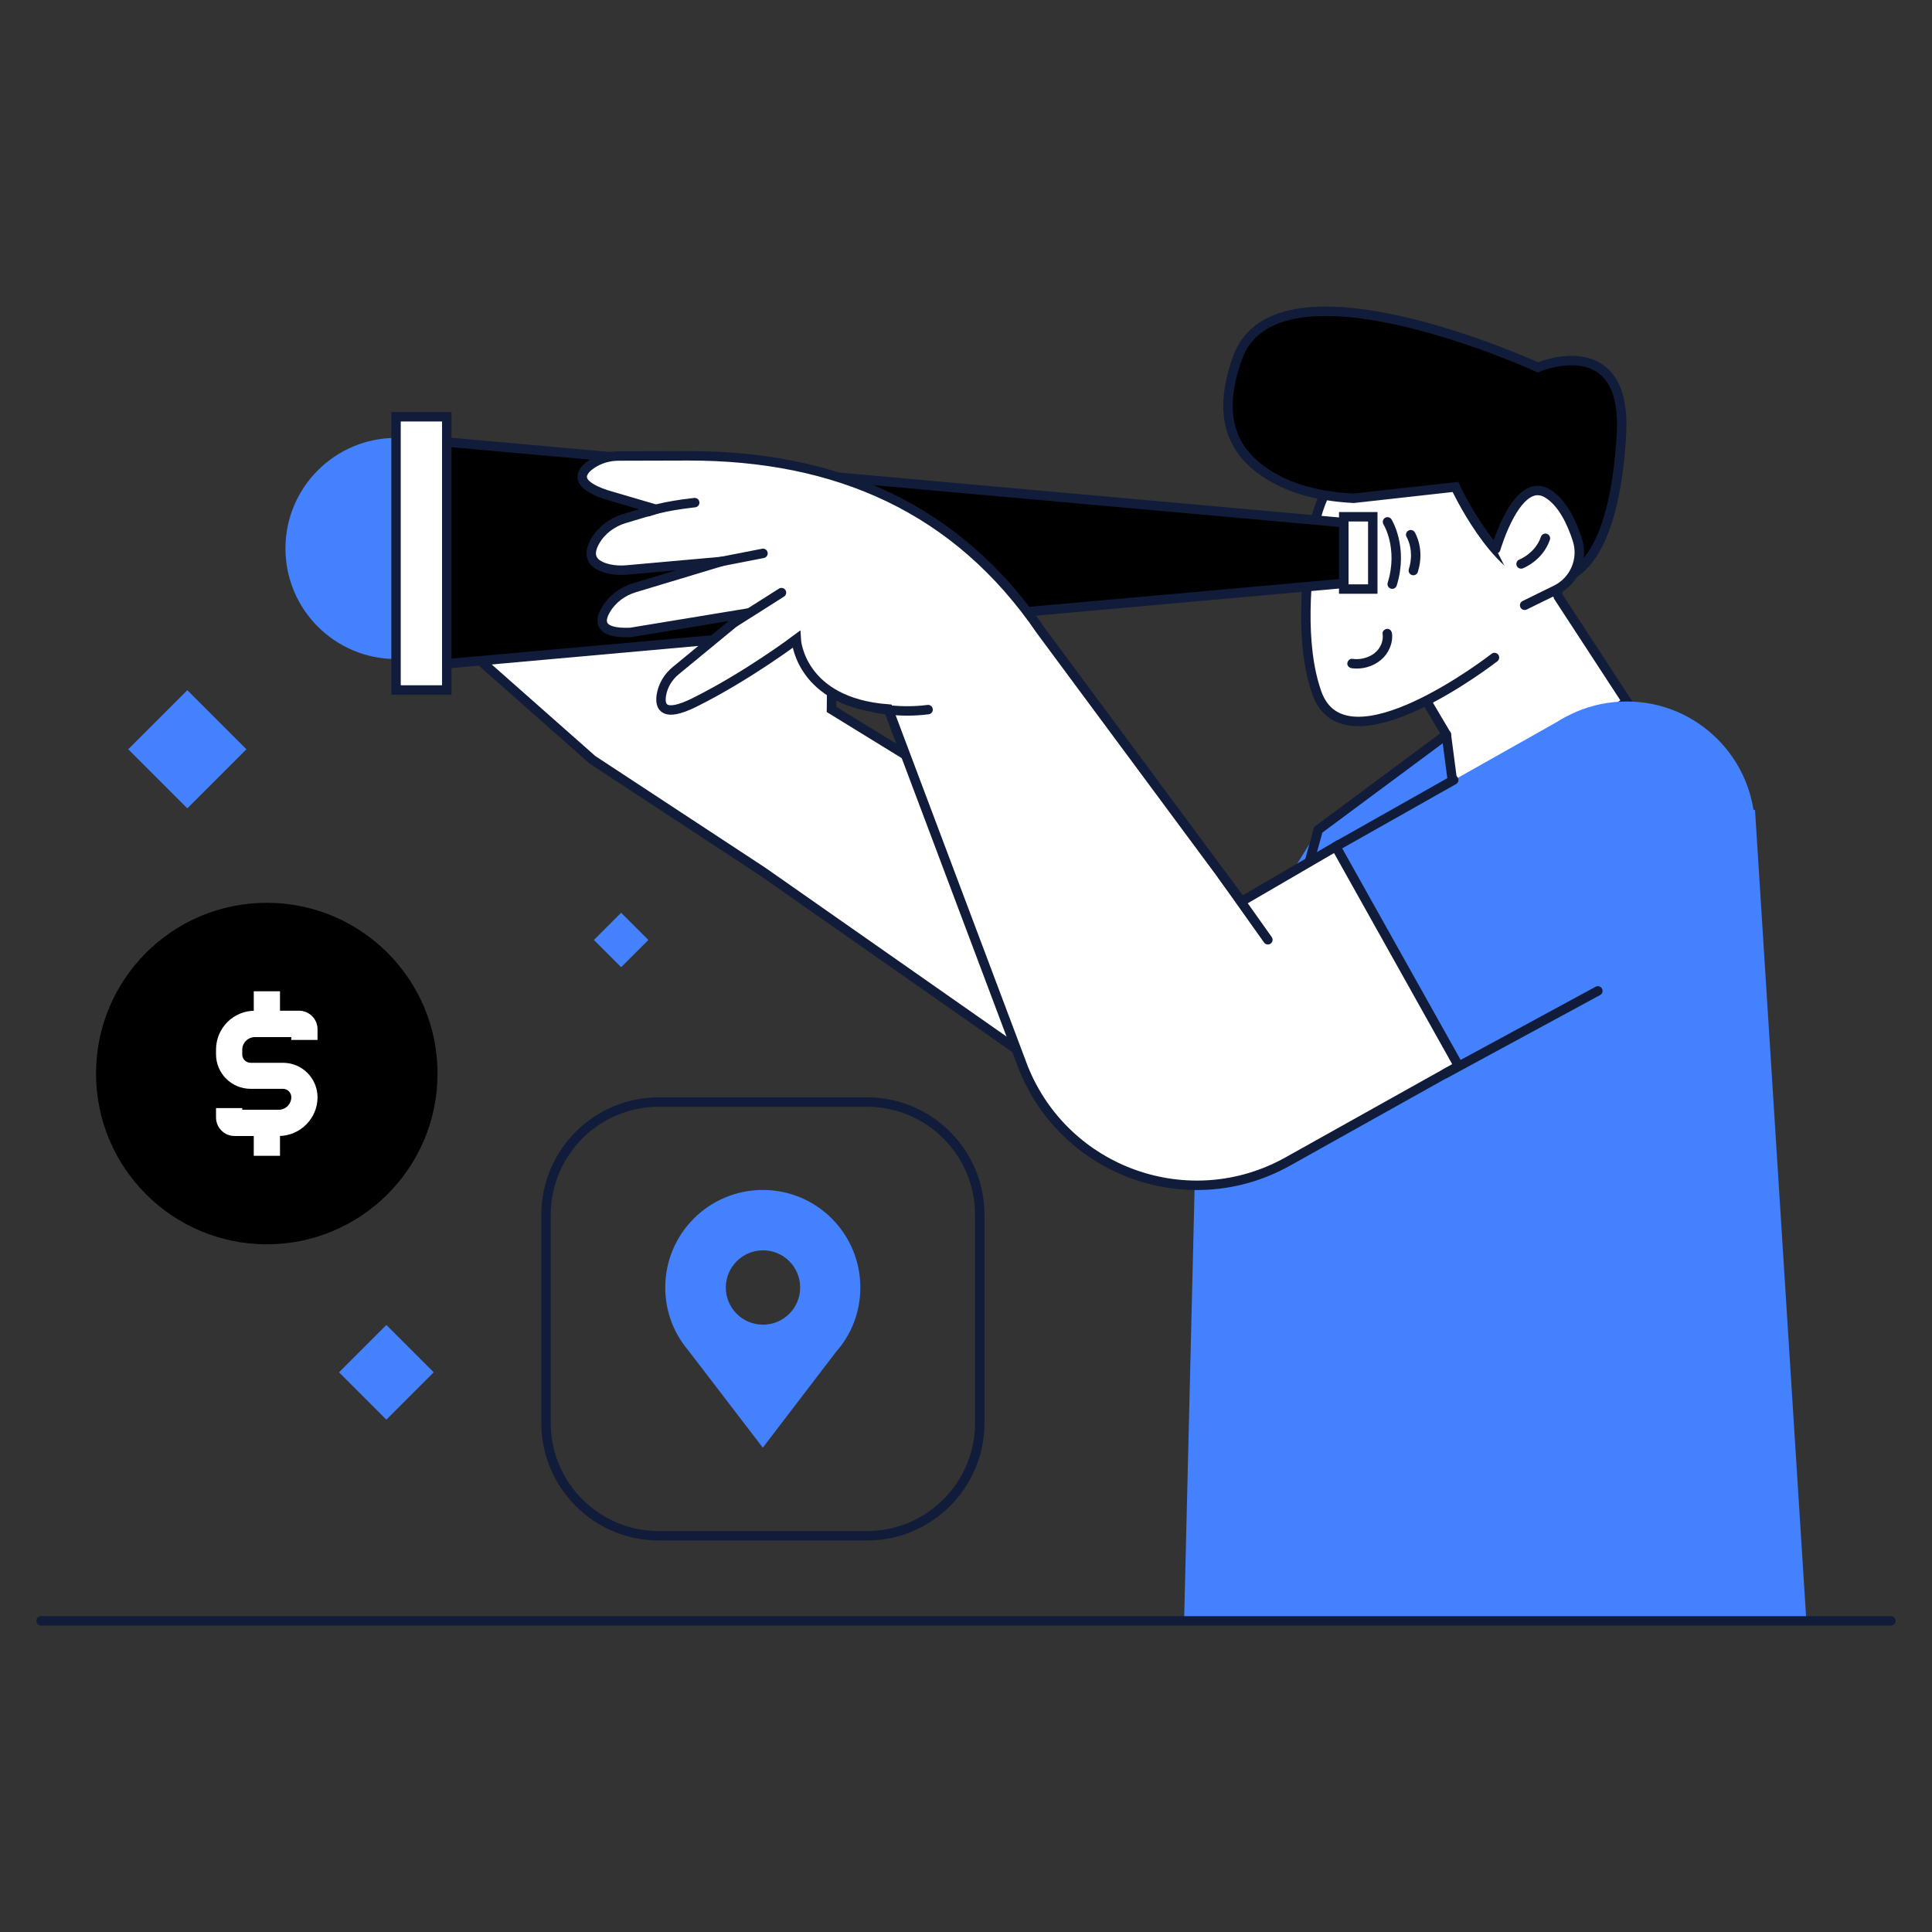 <?xml version="1.0" encoding="utf-8"?>
<!-- Generator: Adobe Illustrator 27.3.1, SVG Export Plug-In . SVG Version: 6.00 Build 0)  -->
<svg version="1.1" id="Graphics" xmlns="http://www.w3.org/2000/svg" xmlns:xlink="http://www.w3.org/1999/xlink" x="0px" y="0px"
	 viewBox="0 0 1024 1024" style="enable-background:new 0 0 1024 1024;" xml:space="preserve">
<rect x="0" y="0" width="1024" height="1024" fill="#333333" stroke="none"/>
<style type="text/css">
	.st0{fill:#4481FF;}
	.st1{fill:#FFFFFF;}
	.st2{fill:none;stroke:#111C3A;stroke-width:5;stroke-linecap:round;stroke-miterlimit:10;}
	.st3{fill:#111C3A;}
</style>
<g>
	
		<rect x="319" y="487.9" transform="matrix(-0.707 -0.707 0.707 -0.707 209.803 1083.101)" class="st0" width="20.4" height="20.4"/>
	
		<rect x="187" y="709.5" transform="matrix(-0.707 -0.707 0.707 -0.707 -164.626 1386.277)" class="st0" width="35.5" height="35.5"/>
	
		<rect x="77.1" y="374.8" transform="matrix(-0.707 -0.707 0.707 -0.707 -111.196 747.945)" class="st0" width="44.3" height="44.3"/>
	<g>
		<circle class="st0" cx="209.9" cy="290.7" r="58.6"/>
		<path class="st1" d="M525.9,428.4L440.7,376c0,0,2-99.3-14.4-87.5c-16.4,11.8-17.6,56.2-17.6,56.2l-63.3-46.8l-94.3,49.2
			l62.9,55.6l87.9,57.7l150.8,105.5L525.9,428.4z"/>
		<path class="st2" d="M525.9,428.4L440.7,376c0,0,2-99.3-14.4-87.5c-16.4,11.8-17.6,56.2-17.6,56.2l-63.3-46.8l-94.3,49.2
			l62.9,55.6l90.4,59.4l148.3,103.8L525.9,428.4z"/>
		<polygon class="st0" points="930.2,429.4 957.4,859.1 627.6,859.1 635.3,541.9 698.7,439.8 766.6,389.4 		"/>
		<polygon class="st1" points="766.6,389.4 723.5,316.5 810.7,292.9 862.2,371.8 772.8,436.8 		"/>
		<polygon class="st2" points="766.6,389.4 723.5,316.5 810.7,292.9 862.2,371.8 772.8,436.8 		"/>
		<path class="st1" d="M727.1,233c-16.5,11-27.7,28.2-30.9,47.8c-4.1,24.9-7.3,60.7,1.7,86.3c15.1,43.1,94.2-18.6,94.2-18.6
			l33.3-33.4c0,0,17.2-96-23.7-105.7C777.7,203.7,747.8,219.2,727.1,233z"/>
		<path class="st2" d="M825.4,315.1c0,0,17.2-96-23.7-105.7c-23.9-5.7-53.8,9.8-74.6,23.6c-16.5,11-27.7,28.2-30.9,47.8
			c-4.1,24.9-7.3,60.7,1.7,86.3c15.1,43.1,94.2-18.6,94.2-18.6"/>
		<polyline class="st2" points="692,464 698.7,439.8 766.6,389.4 		"/>
		<rect x="209.9" y="220.9" class="st1" width="26.9" height="144.8"/>
		<rect x="209.9" y="220.9" class="st2" width="26.9" height="144.8"/>
		<rect x="712.2" y="273.9" class="st1" width="15.4" height="38.3"/>
		<rect x="712.2" y="273.9" class="st2" width="15.4" height="38.3"/>
		<polygon points="236.8,351.8 712.2,309.2 712.2,277 236.8,234.3 		"/>
		<polygon class="st2" points="236.8,351.8 712.2,309.2 712.2,277 236.8,234.3 		"/>
		<circle class="st0" cx="862.2" cy="439.8" r="68"/>
		<polygon class="st0" points="830.1,379.9 708,448.7 772.8,565.2 893.1,500.3 		"/>
		<path class="st1" d="M708,448.7l-50,29.1L551.7,334.3c-44.4-65-108.2-92.8-186.9-92.7l-37,0.1c-5.1,0-10.2,1.5-14.4,4.4
			c-5.8,4-9.5,10.3,7.9,16.1l26.2,7.7l-16.7,5c-6.5,2-12.1,6.2-15.4,12c-3.2,5.6-3.8,12,7.1,14.6c3.1,0.7,6.4,0.9,9.6,0.6l50.3-4.5
			l-46.1,13.9c-6.3,1.9-11.9,6-15.2,11.7c-3.6,6.1-3.7,12.7,13.1,12l60.7-10l-36.8,30.3c-4,3.3-6.8,7.9-7.6,13.1
			c-0.9,6.2,1.4,11.7,17.4,3.8c27.9-13.8,54.1-33.5,54.1-33.5s1.8,33.4,48.8,36.9l71.6,190.2c22.2,55.4,88,78.8,140.2,49.6
			l90.5-50.6L708,448.7z"/>
		<path class="st2" d="M708,448.7l-50,29.1L551.7,334.3c-44.4-65-108.2-92.8-186.9-92.7l-37,0.1c-5.1,0-10.2,1.5-14.4,4.4
			c-5.8,4-9.5,10.3,7.9,16.1l26.2,7.7l-16.7,5c-6.5,2-12.1,6.2-15.4,12c-3.2,5.6-3.8,12,7.1,14.6c3.1,0.7,6.4,0.9,9.6,0.6l50.3-4.5
			l-46.1,13.9c-6.3,1.9-11.9,6-15.2,11.7c-3.6,6.1-3.7,12.7,13.1,12l60.7-10l-36.8,30.3c-4,3.3-6.8,7.9-7.6,13.1
			c-0.9,6.2,1.4,11.7,17.4,3.8c27.9-13.8,54.1-33.5,54.1-33.5s1.8,33.4,48.8,36.9l71.6,190.2c22.2,55.4,88,78.8,140.2,49.6
			l90.5-50.6L708,448.7z"/>
		<path class="st2" d="M343.6,271.2c0,0,6.7-2.8,24.6-4.8"/>
		<line class="st2" x1="379.8" y1="298.1" x2="404.4" y2="293.3"/>
		<line class="st2" x1="389.6" y1="329.7" x2="414.2" y2="314.1"/>
		<path class="st2" d="M463.5,375.2c0,0,13.5,2.9,28.4,0.9"/>
		<line class="st2" x1="766.1" y1="569" x2="846.9" y2="525.2"/>
		<line class="st2" x1="708" y1="448.7" x2="770.5" y2="413.4"/>
		<path d="M677.5,254.6c9.7,5,22.6,8.6,40,9.5l53.9-6c0,0,20.8,44.8,44.3,49.2c23.5,4.4,40.5-19.9,43.7-77.2
			c3.1-55.6-44.3-35.4-44.3-35.4s-138.3-63.4-159.2-5C645.6,218.4,650.3,240.6,677.5,254.6z"/>
		<path class="st2" d="M677.5,254.6c9.7,5,22.6,8.6,40,9.5l53.9-6c0,0,20.8,44.8,44.3,49.2c23.5,4.4,40.5-19.9,43.7-77.2
			c3.1-55.6-44.3-35.4-44.3-35.4s-138.3-63.4-159.2-5C645.6,218.4,650.3,240.6,677.5,254.6z"/>
		<path class="st1" d="M792.8,290.9c0,0,11.3-39.3,27.5-29.3c7.8,4.8,12.7,15.1,15.7,24.4c3.4,10.5-1.5,21.9-11.4,26.7l-16.5,8.1
			L792.8,290.9z"/>
		<path class="st2" d="M792.8,290.9c0,0,11.3-39.3,27.5-29.3c7.8,4.8,12.7,15.1,15.7,24.4c3.4,10.5-1.5,21.9-11.4,26.7l-16.5,8.1"/>
		<path class="st2" d="M806.2,298.9c0,0,9.5-3.6,12.9-13.6"/>
		<g>
			<g>
				<path class="st3" d="M716.6,354.2c5.4,0.7,11.1-0.9,15.3-4.4c4-3.3,6.5-8.8,5.9-14c-0.2-1.3-1-2.5-2.5-2.5
					c-1.2,0-2.7,1.2-2.5,2.5c0.3,2.1,0,3.8-0.7,5.7c-0.8,1.8-2,3.5-3.7,4.8c-1.4,1.1-3.4,2-5.2,2.5c-2.2,0.6-4.3,0.7-6.6,0.4
					c-1.3-0.2-2.5,1.3-2.5,2.5C714.1,353.2,715.3,354,716.6,354.2L716.6,354.2z"/>
			</g>
		</g>
		<path class="st2" d="M735.4,276.6c0,0,8.5,13.6,2.5,33"/>
		<path class="st2" d="M747.7,283.4c0,0,4.9,7.8,1.4,19"/>
		<line class="st2" x1="647.8" y1="464" x2="672" y2="498.1"/>
	</g>
	<line class="st2" x1="21.8" y1="859.1" x2="1002.2" y2="859.1"/>
	<g>
		<path class="st2" d="M459.5,814H349.2c-33,0-59.8-26.8-59.8-59.8V643.9c0-33,26.8-59.8,59.8-59.8h110.3c33,0,59.8,26.8,59.8,59.8
			v110.3C519.3,787.2,492.5,814,459.5,814z"/>
		<path class="st0" d="M456,682.4c0-28.5-23.1-51.7-51.7-51.7c-28.5,0-51.7,23.1-51.7,51.7c0,12.7,4.5,24.2,12.1,33.2h0l39.6,51.7
			l38.9-50.9l0,0C451.2,707.4,456,695.5,456,682.4z M404.4,662.7c10.9,0,19.7,8.8,19.7,19.7c0,10.9-8.8,19.7-19.7,19.7
			c-10.9,0-19.7-8.8-19.7-19.7C384.7,671.6,393.5,662.7,404.4,662.7z"/>
	</g>
	<g>
		<circle cx="141.4" cy="569" r="90.5"/>
		<g id="XMLID_41_">
			<g id="XMLID_44_">
				<path id="XMLID_45_" class="st1" d="M147.7,602.1h-23.4c-5.4,0-9.8-4.4-9.8-9.8v-5h13.9v0.9h19.3c3.7,0,6.7-3,6.7-6.7
					c0-2.4-2-4.4-4.4-4.4h-17.2c-10.1,0-18.3-8.2-18.3-18.3v-2.5c0-11.4,9.2-20.6,20.6-20.6h23.4c5.4,0,9.8,4.4,9.8,9.8v5.7h-13.9
					v-1.5h-19.3c-3.7,0-6.7,3-6.7,6.7v2.5c0,2.4,2,4.4,4.4,4.4h17.2c10.1,0,18.3,8.2,18.3,18.3C168.3,592.8,159.1,602.1,147.7,602.1
					z"/>
			</g>
			<g id="XMLID_42_">
				<rect id="XMLID_43_" x="134.5" y="597.5" class="st1" width="13.9" height="15.1"/>
			</g>
			<g id="XMLID_00000178174086315397543530000005650997521377500084_">
				
					<rect id="XMLID_00000011736406539373022760000005718453843977289609_" x="134.5" y="525.4" class="st1" width="13.9" height="16.5"/>
			</g>
		</g>
	</g>
</g>
</svg>
